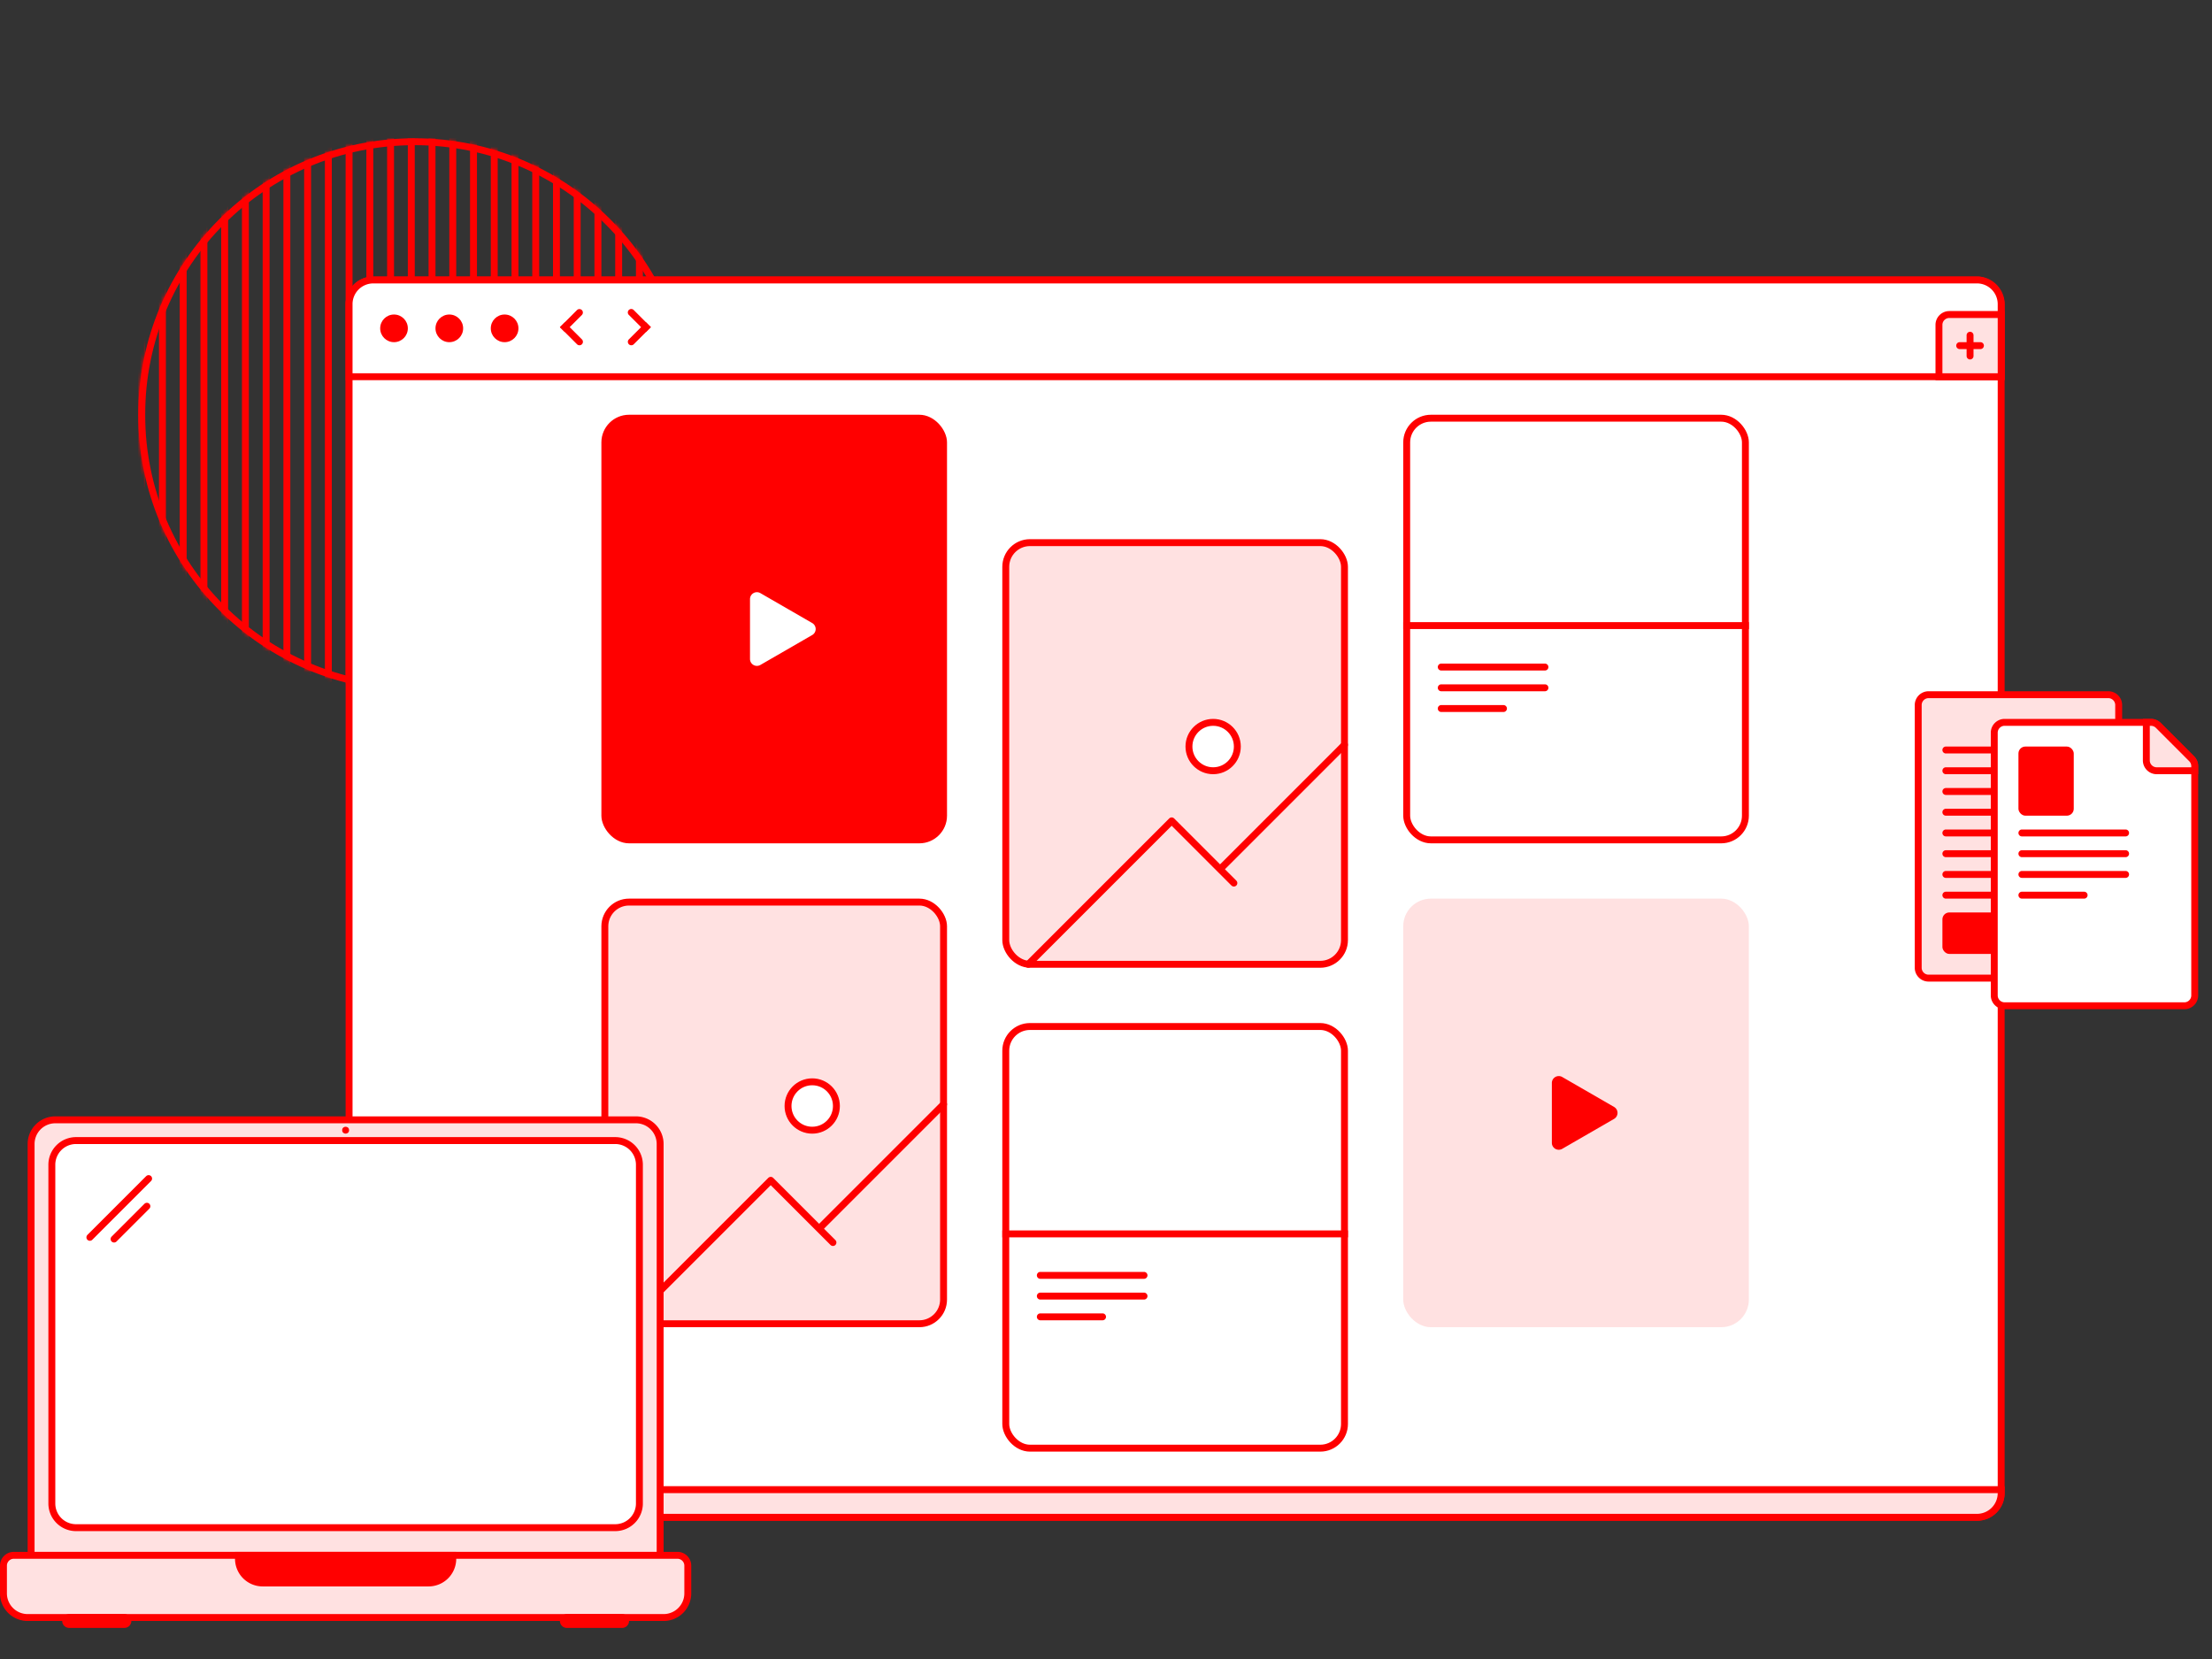 <svg xmlns="http://www.w3.org/2000/svg" data-name="Layer 1" viewBox="0 0 640 480" id="Filestructure"><rect x="0" y="0" width="640" height="480" fill="#333333" stroke="none"/><defs><mask id="a" width="160" height="160" x="40" y="40" maskUnits="userSpaceOnUse"><circle cx="120" cy="120" r="80" fill="#c4c4c4" class="colorc4c4c4 svgShape"></circle></mask></defs><circle cx="120" cy="120" r="79" fill="none" stroke="#ff0000" stroke-width="2" class="colorStroke0019ff svgStroke"></circle><g mask="url(#a)" fill="#b53f3f" class="color000000 svgShape"><path fill="#ff0000" d="M40 40h2v160h-2zM46 40h2v160h-2zM52 40h2v160h-2zM58 40h2v160h-2zM64 40h2v160h-2zM70 40h2v160h-2zM76 40h2v160h-2zM82 40h2v160h-2zM88 40h2v160h-2zM94 40h2v160h-2zM100 40h2v160h-2zM106 40h2v160h-2zM112 40h2v160h-2zM118 40h2v160h-2zM124 40h2v160h-2zM130 40h2v160h-2zM136 40h2v160h-2zM142 40h2v160h-2zM148 40h2v160h-2zM154 40h2v160h-2zM160 40h2v160h-2zM166 40h2v160h-2zM172 40h2v160h-2zM178 40h2v160h-2zM184 40h2v160h-2zM190 40h2v160h-2zM196 40h2v160h-2z" class="color0019ff svgShape"></path></g><rect width="478" height="358" x="101" y="81" fill="#ffffff" stroke="#ff0000" stroke-width="2" rx="7" class="colorffffff svgShape colorStroke0019ff svgStroke"></rect><path fill="#ffe1e1" stroke="#ff0000" stroke-width="2" d="M101 431h478v1a7 7 0 0 1-7 7H108a7 7 0 0 1-7-7Z" class="colore1f1ff svgShape colorStroke0019ff svgStroke"></path><path fill="#ffffff" stroke="#ff0000" stroke-width="2" d="M101 88a7 7 0 0 1 7-7h464a7 7 0 0 1 7 7v21H101Z" class="colorffffff svgShape colorStroke0019ff svgStroke"></path><circle cx="146" cy="95" r="4" fill="#ff0000" class="color0019ff svgShape"></circle><circle cx="130" cy="95" r="4" fill="#ff0000" class="color0019ff svgShape"></circle><circle cx="114" cy="95" r="4" fill="#ff0000" class="color0019ff svgShape"></circle><path fill="#ffe1e1" stroke="#ff0000" stroke-width="2" d="M561 94a3 3 0 0 1 3-3h15v18h-18Z" class="colore1f1ff svgShape colorStroke0019ff svgStroke"></path><path fill="#ff0000" d="M567 99h6a1 1 0 0 1 1 1 1 1 0 0 1-1 1h-6a1 1 0 0 1-1-1 1 1 0 0 1 1-1Z" class="color0019ff svgShape"></path><path fill="#ff0000" d="M569 103v-6a1 1 0 0 1 1-1 1 1 0 0 1 1 1v6a1 1 0 0 1-1 1 1 1 0 0 1-1-1ZM166.95 89.707a1 1 0 0 1 1.414 1.414l-4.95 4.95L162 94.657Z" class="color0019ff svgShape"></path><path fill="#ff0000" d="M168.364 98.192a1 1 0 0 1-1.414 1.415l-4.95-4.95 1.414-1.414ZM183.364 99.607a1 1 0 1 1-1.414-1.415l4.95-4.95 1.414 1.415Z" class="color0019ff svgShape"></path><path fill="#ff0000" d="M181.95 91.121a1 1 0 1 1 1.414-1.414l4.95 4.95-1.414 1.414Z" class="color0019ff svgShape"></path><rect width="98" height="122" x="175" y="261" fill="#ffe1e1" stroke="#ff0000" stroke-width="2" rx="7" class="colore1f1ff svgShape colorStroke0019ff svgStroke"></rect><path fill="none" stroke="#ff0000" stroke-linecap="round" stroke-linejoin="round" stroke-width="2" d="m181.5 383 41.5-41.5 18 18M237 355.5l36-36" class="colorStroke0019ff svgStroke"></path><circle cx="235" cy="320" r="7" fill="#ffffff" stroke="#ff0000" stroke-width="2" class="colorffffff svgShape colorStroke0019ff svgStroke"></circle><rect width="98" height="122" x="291" y="157" fill="#ffe1e1" stroke="#ff0000" stroke-width="2" rx="7" class="colore1f1ff svgShape colorStroke0019ff svgStroke"></rect><path fill="none" stroke="#ff0000" stroke-linecap="round" stroke-linejoin="round" stroke-width="2" d="m297.5 279 41.5-41.5 18 18M353 251.5l36-36" class="colorStroke0019ff svgStroke"></path><circle cx="351" cy="216" r="7" fill="#ffffff" stroke="#ff0000" stroke-width="2" class="colorffffff svgShape colorStroke0019ff svgStroke"></circle><rect width="100" height="124" x="406" y="260" fill="#ffe1e1" rx="8" class="colore1f1ff svgShape"></rect><path fill="#ff0000" d="M467 320.268a2 2 0 0 1 0 3.464l-15 8.66a2 2 0 0 1-3-1.732v-17.32a2 2 0 0 1 3-1.732Z" class="color0019ff svgShape"></path><rect width="100" height="124" x="174" y="120" fill="#ff0000" rx="8" class="color0019ff svgShape"></rect><path fill="#ffffff" d="M235 180.268a2 2 0 0 1 0 3.464l-15 8.66a2 2 0 0 1-3-1.732v-17.32a2 2 0 0 1 3-1.732Z" class="colorffffff svgShape"></path><rect width="98" height="122" x="407" y="121" fill="#ffffff" stroke="#ff0000" stroke-width="2" rx="7" class="colorffffff svgShape colorStroke0019ff svgStroke"></rect><path fill="none" stroke="#ff0000" stroke-width="2" d="M406 181h100" class="colorStroke0019ff svgStroke"></path><path fill="#ff0000" d="M417 192h30a1 1 0 0 1 1 1 1 1 0 0 1-1 1h-30a1 1 0 0 1-1-1 1 1 0 0 1 1-1ZM417 198h30a1 1 0 0 1 1 1 1 1 0 0 1-1 1h-30a1 1 0 0 1-1-1 1 1 0 0 1 1-1ZM417 204h18a1 1 0 0 1 1 1 1 1 0 0 1-1 1h-18a1 1 0 0 1-1-1 1 1 0 0 1 1-1Z" class="color0019ff svgShape"></path><rect width="98" height="122" x="291" y="297" fill="#ffffff" stroke="#ff0000" stroke-width="2" rx="7" class="colorffffff svgShape colorStroke0019ff svgStroke"></rect><path fill="none" stroke="#ff0000" stroke-width="2" d="M290 357h100" class="colorStroke0019ff svgStroke"></path><path fill="#ff0000" d="M301 368h30a1 1 0 0 1 1 1 1 1 0 0 1-1 1h-30a1 1 0 0 1-1-1 1 1 0 0 1 1-1ZM301 374h30a1 1 0 0 1 1 1 1 1 0 0 1-1 1h-30a1 1 0 0 1-1-1 1 1 0 0 1 1-1ZM301 380h18a1 1 0 0 1 1 1 1 1 0 0 1-1 1h-18a1 1 0 0 1-1-1 1 1 0 0 1 1-1Z" class="color0019ff svgShape"></path><path fill="#ffe1e1" stroke="#ff0000" stroke-width="2" d="M9 331a7 7 0 0 1 7-7h168a7 7 0 0 1 7 7v119H9Z" class="colore1f1ff svgShape colorStroke0019ff svgStroke"></path><path fill="#ffffff" stroke="#ff0000" stroke-width="2" d="M15 337a7 7 0 0 1 7-7h156a7 7 0 0 1 7 7v98a7 7 0 0 1-7 7H22a7 7 0 0 1-7-7Z" class="colorffffff svgShape colorStroke0019ff svgStroke"></path><path fill="none" stroke="#ff0000" stroke-linecap="round" stroke-linejoin="round" stroke-width="2" d="m26 358 17-17M33 358.5l9.5-9.5" class="colorStroke0019ff svgStroke"></path><path fill="#ffe1e1" stroke="#ff0000" stroke-width="2" d="M1 453a3 3 0 0 1 3-3h192a3 3 0 0 1 3 3v8a7 7 0 0 1-7 7H8a7 7 0 0 1-7-7Z" class="colore1f1ff svgShape colorStroke0019ff svgStroke"></path><path fill="#ff0000" stroke="#ff0000" stroke-width="2" d="M19 469a1 1 0 0 1 1-1h16a1 1 0 0 1 0 2H20a1 1 0 0 1-1-1ZM163 469a1 1 0 0 1 1-1h16a1 1 0 0 1 0 2h-16a1 1 0 0 1-1-1ZM69 450h62v1a7 7 0 0 1-7 7H76a7 7 0 0 1-7-7Z" class="color0019ff svgShape colorStroke0019ff svgStroke"></path><circle cx="100" cy="327" r="1" fill="#ff0000" class="color0019ff svgShape"></circle><path fill="#ffe1e1" stroke="#ff0000" stroke-width="2" d="M555 204a3 3 0 0 1 3-3h52a3 3 0 0 1 3 3v76a3 3 0 0 1-3 3h-52a3 3 0 0 1-3-3Z" class="colore1f1ff svgShape colorStroke0019ff svgStroke"></path><path fill="#ff0000" d="M563 222h30a1 1 0 0 1 1 1 1 1 0 0 1-1 1h-30a1 1 0 0 1-1-1 1 1 0 0 1 1-1ZM563 240h30a1 1 0 0 1 1 1 1 1 0 0 1-1 1h-30a1 1 0 0 1-1-1 1 1 0 0 1 1-1ZM563 258h30a1 1 0 0 1 1 1 1 1 0 0 1-1 1h-30a1 1 0 0 1-1-1 1 1 0 0 1 1-1ZM563 216h30a1 1 0 0 1 1 1 1 1 0 0 1-1 1h-30a1 1 0 0 1-1-1 1 1 0 0 1 1-1ZM563 234h30a1 1 0 0 1 1 1 1 1 0 0 1-1 1h-30a1 1 0 0 1-1-1 1 1 0 0 1 1-1ZM563 252h30a1 1 0 0 1 1 1 1 1 0 0 1-1 1h-30a1 1 0 0 1-1-1 1 1 0 0 1 1-1ZM563 228h30a1 1 0 0 1 1 1 1 1 0 0 1-1 1h-30a1 1 0 0 1-1-1 1 1 0 0 1 1-1ZM563 246h30a1 1 0 0 1 1 1 1 1 0 0 1-1 1h-30a1 1 0 0 1-1-1 1 1 0 0 1 1-1Z" class="color0019ff svgShape"></path><rect width="28" height="12" x="562" y="264" fill="#ff0000" rx="2" class="color0019ff svgShape"></rect><path fill="#ffffff" stroke="#ff0000" stroke-width="2" d="M577 212a3 3 0 0 1 3-3h42.343a2.996 2.996 0 0 1 2.121.879l4.829 4.828 4.828 4.829a2.996 2.996 0 0 1 .879 2.121V288a3 3 0 0 1-3 3h-52a3 3 0 0 1-3-3Z" class="colorffffff svgShape colorStroke0019ff svgStroke"></path><path fill="#ff0000" d="M585 246h30a1 1 0 0 1 1 1 1 1 0 0 1-1 1h-30a1 1 0 0 1-1-1 1 1 0 0 1 1-1ZM585 240h30a1 1 0 0 1 1 1 1 1 0 0 1-1 1h-30a1 1 0 0 1-1-1 1 1 0 0 1 1-1ZM585 252h30a1 1 0 0 1 1 1 1 1 0 0 1-1 1h-30a1 1 0 0 1-1-1 1 1 0 0 1 1-1ZM585 258h18a1 1 0 0 1 1 1 1 1 0 0 1-1 1h-18a1 1 0 0 1-1-1 1 1 0 0 1 1-1Z" class="color0019ff svgShape"></path><path fill="#ffe1e1" stroke="#ff0000" stroke-width="2" d="M621 209h1.343a2.996 2.996 0 0 1 2.121.879l4.829 4.828 4.828 4.829a2.996 2.996 0 0 1 .879 2.121V223h-11a3 3 0 0 1-3-3Z" class="colore1f1ff svgShape colorStroke0019ff svgStroke"></path><rect width="16" height="20" x="584" y="216" fill="#ff0000" rx="2" class="color0019ff svgShape"></rect></svg>
